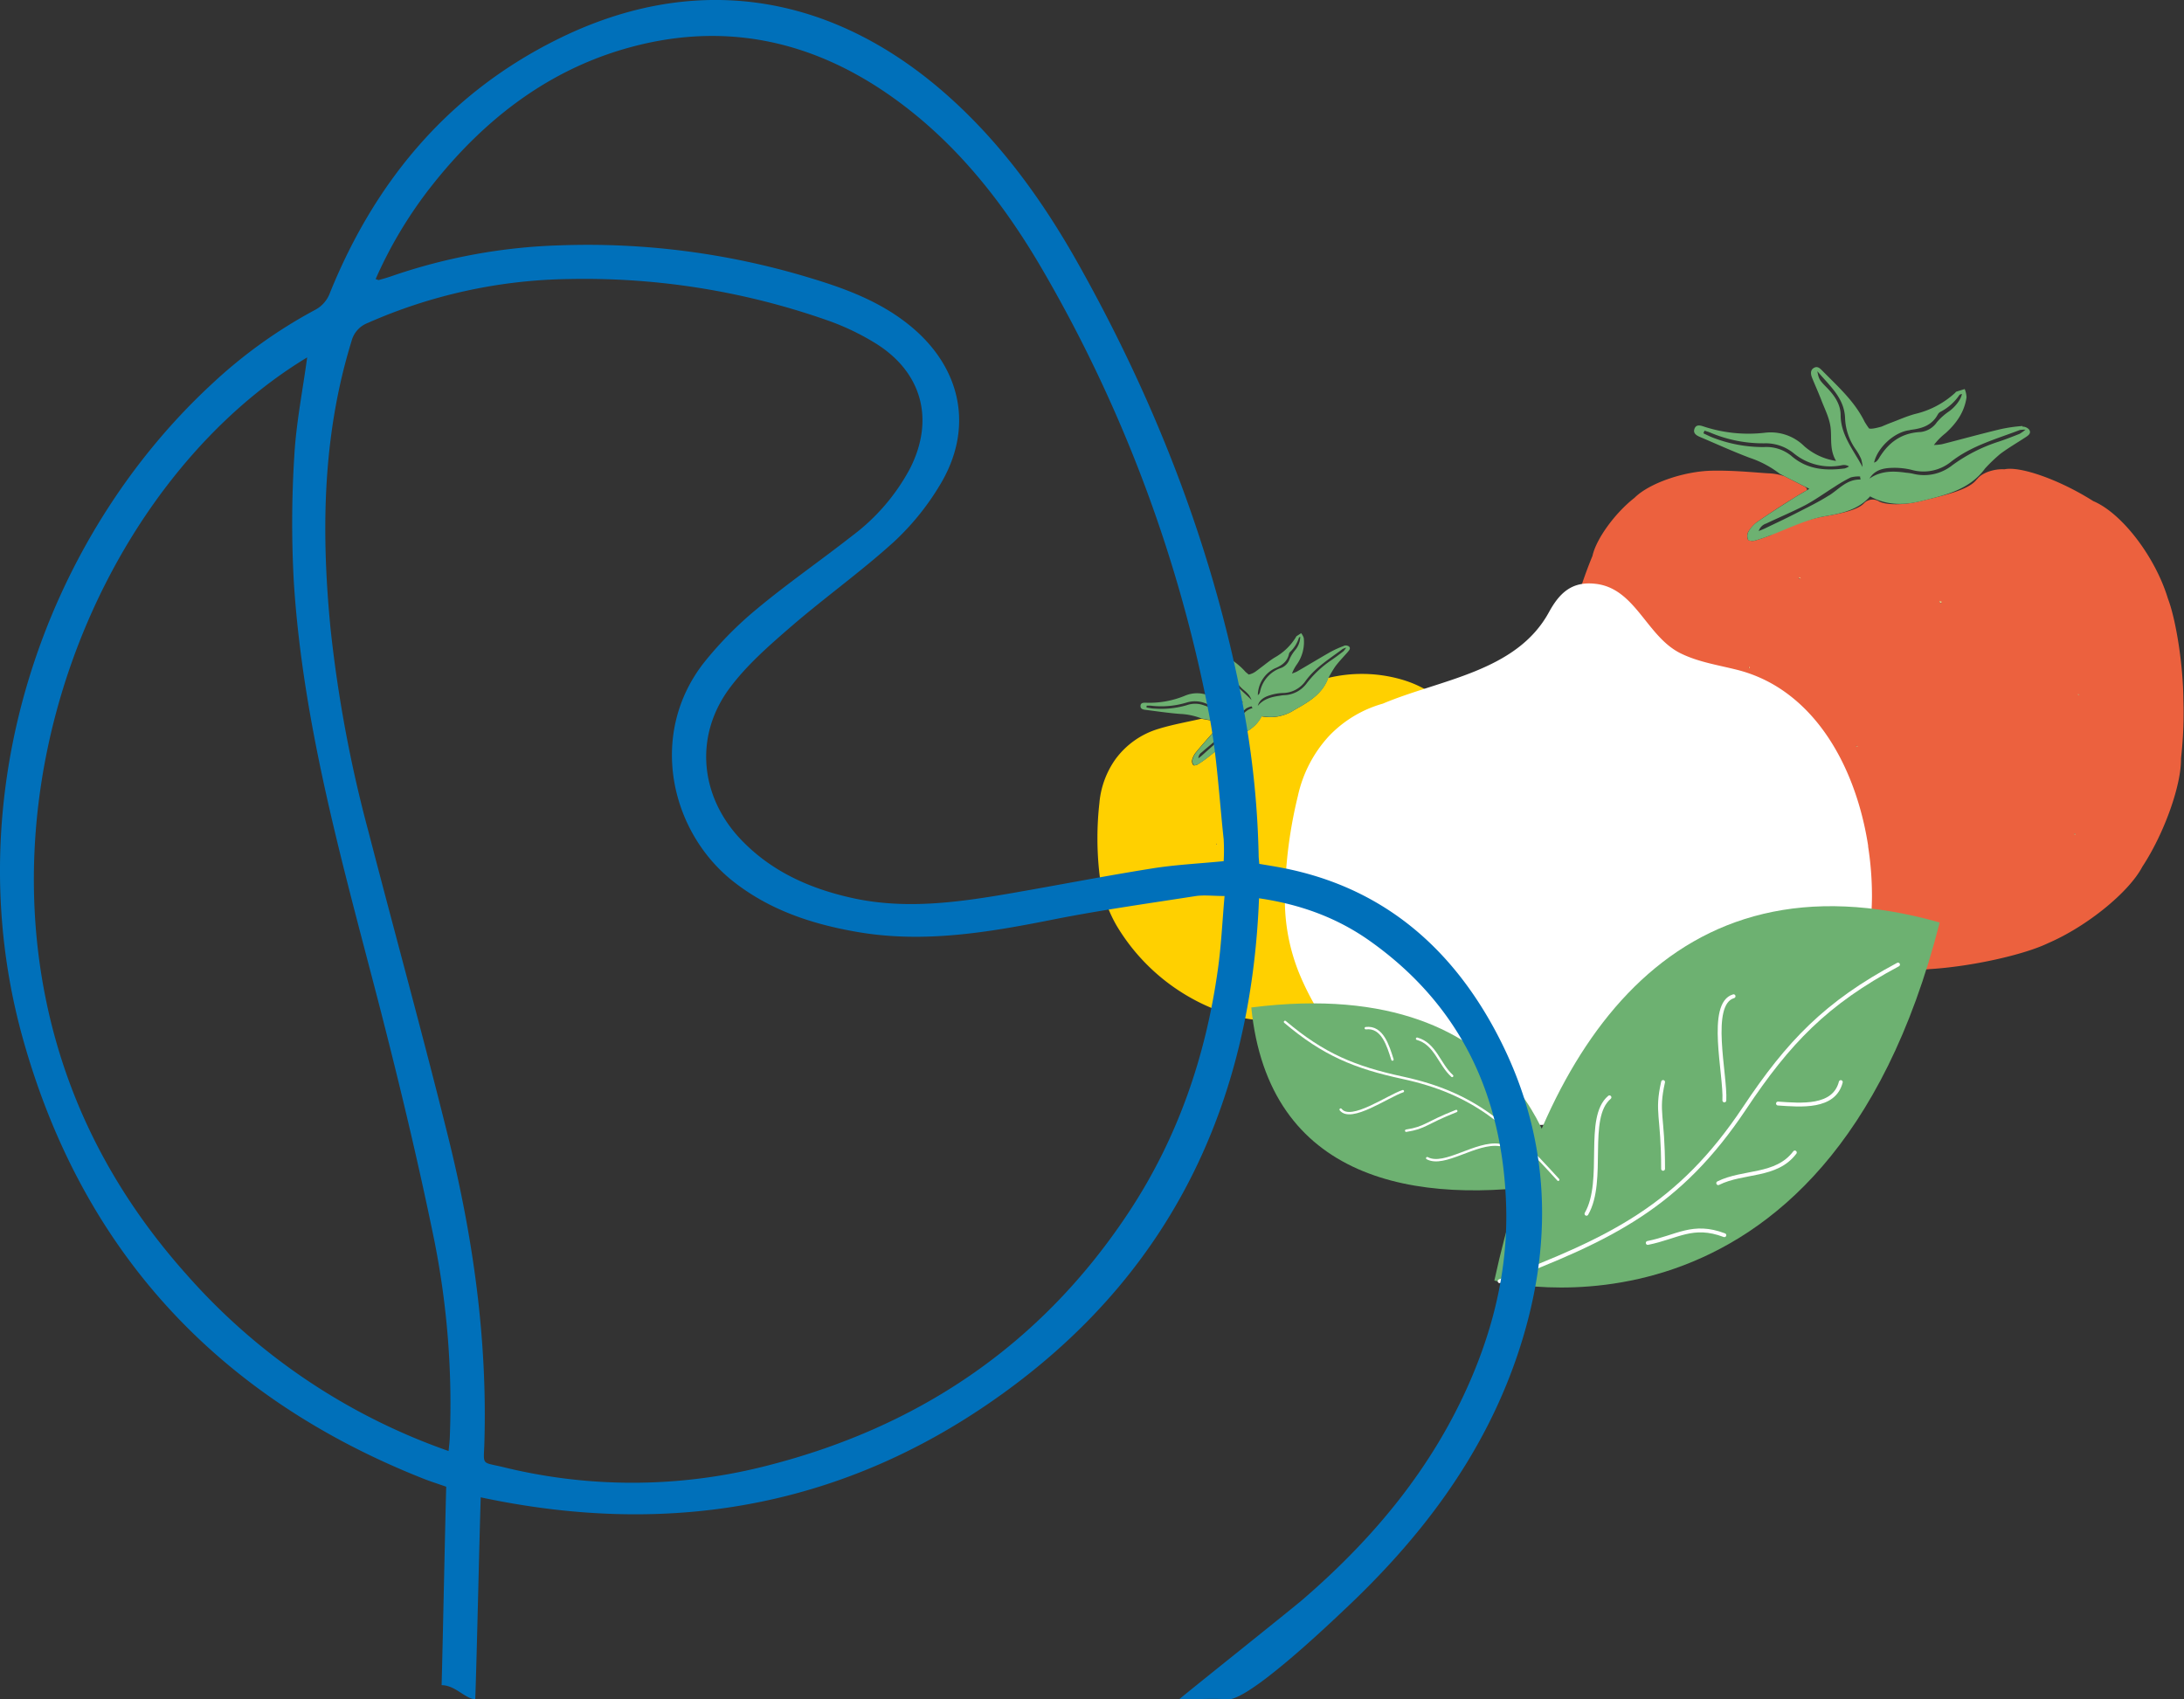 <svg xmlns="http://www.w3.org/2000/svg" viewBox="0 0 563.99 438.87"><rect x="0" y="0" width="563.99" height="438.87" fill="#333333" stroke="none"/><defs><style>.cls-1{fill:#ec613e;}.cls-2{fill:#6db171;}.cls-3{fill:#f5cb80;}.cls-4{fill:#ffd000;}.cls-5{fill:#fff;}.cls-6,.cls-7{fill:none;stroke:#fff;stroke-linecap:round;}.cls-7{stroke-width:0.62px;}.cls-8{fill:#0070ba;}</style></defs><title>Risorsa 2</title><g id="Livello_2" data-name="Livello 2"><g id="Livello_1-2" data-name="Livello 1"><path class="cls-1" d="M443.75,221.77a0,0,0,0,0,0,0,.2.2,0,0,0,0,.17.38.38,0,0,0,.17.07,0,0,0,0,0,0,0,.64.64,0,0,0-.05-.24s-.12,0-.15,0m92-6.45s0,0,0,0a.47.47,0,0,0-.1.1s0,0,0,0l.18.1s0,0,.06,0,.07-.12.05-.15-.12-.08-.16-.1m-56.06-22.59s0,0-.05,0a1.46,1.46,0,0,0-.31-.08s-.06.07-.08.08,0,0,0,0a1.38,1.38,0,0,0,.3.09s.07-.07.09-.09M537,179.4s0,0,0,0a1.51,1.51,0,0,0-.3-.08s-.06.07-.08.09,0,0,0,0l.3.09s.07-.08.09-.1m-72.14-30c.05,0,.06,0,0,0a.56.56,0,0,0-.19-.19c-.1,0-.18,0-.19,0a.72.72,0,0,0,0,.21s0,0,.07,0l.27,0m-41,34.27s0,0,0,0,0,.15,0,.16a.79.79,0,0,0,.23,0s0,0,0,0-.06-.11-.12-.15-.12,0-.16,0m27.82-11.41s0,0,0,0a.12.12,0,0,0,0,.15s.13,0,.16.07a0,0,0,0,0,0,0v-.21s0-.05,0,0l-.14,0m49.73-16.73s0-.09,0-.12l-.37-.19c-.05,0-.09,0-.1,0a.27.27,0,0,0,0,.28.68.68,0,0,0,.34.25c.05,0,.15-.17.21-.24m9.2-31.87c1.13-1.54,4.28-2.65,7-2.48,4.14-.88,14.41,2.8,22.92,8.21,7.37,3.09,16,14.35,19.28,25.15,2.13,5.57,3.95,17.3,4,26.21a103.13,103.13,0,0,1-.61,15.09c.1,7-4.39,19.48-10,28-3.46,6.59-14.33,15.41-24.26,19.69-6.32,3.07-20,6.08-30.53,6.72-5.95.6-18.09.37-27.1-.51-7.36.42-21-3.53-30.42-8.83-7.73-3.47-19.47-14.75-26.22-25.21-3.68-4.48-8.3-14.94-10.32-23.37-1.72-4.72-2.09-14.51-.83-21.89.66-6.18,4.11-18.23,7.7-26.9.94-4.35,5.8-11.06,10.86-15,3.72-3.73,12.7-6.87,20.05-7,5.82-.11,11.66.53,14.57.68a13.83,13.83,0,0,1,4.14.78l5,2.55c.74.38,1,.89.58,1.14-.59.29-2.14,1.22-3.46,2.06-2.11,1.27-6.31,4-9.39,6.15a9.14,9.14,0,0,0-2.17,2.51,2.64,2.64,0,0,0,0,2,2.44,2.44,0,0,0,1.66.21c.92-.25,2.75-.86,4.08-1.37,2.87-1.9,9.33-4.16,14.44-5,4.18-.72,8.32-1.66,9.81-3.36a3.1,3.1,0,0,1,3.67-.51c1.7,1.1,6.64,1.1,11,0,6.11-1.52,12.4-2.85,14.43-5.64"></path><path class="cls-2" d="M521.65,112c-1.85.73-3.71,1.47-5.61,2.09a42.17,42.17,0,0,0-11.89,6.07,11.68,11.68,0,0,1-10.21,2.17,13.27,13.27,0,0,0-1.66-.24c-3.3-.47-6.54-.56-9.51,1.51,1.35-2.26,3.58-2.71,5.86-2.77a18.68,18.68,0,0,1,5,.51,11.3,11.3,0,0,0,10.19-2.08c5.29-4.15,11.66-5.86,17.76-8.2a7.94,7.94,0,0,1,1.48-.1,8.67,8.67,0,0,1-1.41,1m-28.4-.93c3-.33,5.63-1.13,7.17-4a1.66,1.66,0,0,1,.67-.67A13.24,13.24,0,0,0,506,102c.12-.15.41-.18.65-.28-.23,1.48-1.83,3.45-3.34,4.52a15.6,15.6,0,0,0-3.14,2.81,5.87,5.87,0,0,1-4.19,2.52c-5,.23-8.35,2.74-10.8,6.84a5.32,5.32,0,0,1-.59.74,3.08,3.08,0,0,1-.64.33c.89-3.92,5.3-8,9.3-8.39m-17.93-3.86c0-2.82-1.6-5.11-3.55-7.1s-2.06-2.15-2.47-4.26c3.27,3.86,7,6.94,7.17,12.18a14.92,14.92,0,0,0,2.74,8,14.69,14.69,0,0,1,1.41,2.5,9.33,9.33,0,0,1,.37,2.08c-2.31-4.38-5.64-8.2-5.67-13.42m-3,20.73c-2.82,1.79-5.85,3.24-8.82,4.77-2.56,1.31-5.16,2.52-7.75,3.77-.4.19-.81.35-1.58.66a3,3,0,0,1,1.95-1.94c3.31-1.58,6.72-3,10-4.7,2.66-1.41,5.12-3.21,7.68-4.81a37.47,37.47,0,0,1,4.11-2.38,7.45,7.45,0,0,1,2.44-.25c0,.26.08.52.11.79-3.52-.12-5.53,2.46-8.1,4.09m-9.73-10.18a10.19,10.19,0,0,0-7.13-2.3,36.06,36.06,0,0,1-12.68-2.25c-1-.35-2-.86-2.94-1.3.09-.23.19-.46.29-.69.49.17,1,.29,1.47.5a34.93,34.93,0,0,0,14,2.77,11.49,11.49,0,0,1,7.55,2.56,14.89,14.89,0,0,0,12.6,3.07,2.48,2.48,0,0,1,1.69.34,4.07,4.07,0,0,1-1.1.52c-5,.64-9.72.28-13.76-3.22m59.68-7.74a39.17,39.17,0,0,0-5.91.87c-5,1.2-9.9,2.56-14.85,3.82a12.5,12.5,0,0,1-2.13.21,16.09,16.09,0,0,1,2.95-3c2.81-2.52,4.93-5.48,5.47-9.31a6.26,6.26,0,0,0-.47-2.13c-.71.22-1.43.43-2.14.67-.14,0-.23.21-.35.32a23.1,23.1,0,0,1-10.28,5.43c-2.14.57-4.19,1.5-6.28,2.28-.73.27-1.44.58-2.43,1-1.92.52-2.67.62-3.22.48a20.84,20.84,0,0,1-1.16-1.76c-2.56-5.22-6.81-9-10.81-13.06-.63-.63-1.28-1.39-2.26-.84s-.86,1.62-.49,2.55c.77,1.92,1.64,3.8,2.38,5.74.88,2.3,2.07,4.58,2.39,7,.37,2.83-.33,5.78,1.43,8.75a16.08,16.08,0,0,1-8.2-3.79,12.3,12.3,0,0,0-10.1-3.5,36.94,36.94,0,0,1-16.1-1.67c-.95-.31-1.82-.37-2.18.71s.45,1.61,1.3,2c4.34,1.84,8.63,3.8,13,5.45a26.38,26.38,0,0,1,7.78,4.15l7.59,3.85c-1.52.91-2.9,1.68-4.22,2.52-3.15,2-6.31,4-9.39,6.15a8,8,0,0,0-2.17,2.51,2.46,2.46,0,0,0,0,2c.13.28,1.13.34,1.66.21a41.57,41.57,0,0,0,4.08-1.37c4.77-1.82,9.33-4.16,14.44-5,4.18-.72,8.32-1.66,11.3-5.07,4.36,2.4,8.82,2.3,13.22,1.21,6.11-1.52,12.4-2.85,16.47-8.42a42,42,0,0,1,3.92-3.75c2.11-1.58,4.41-2.9,6.62-4.36.68-.45,1.45-1,.84-1.92a2.25,2.25,0,0,0-1.74-.77"></path><path class="cls-3" d="M501.48,155.44c-.12.14-.22.32-.27.31a.61.61,0,0,1-.34-.25c0-.07,0-.22.05-.34l.56.28"></path><path class="cls-3" d="M451.65,172.24l.22,0v.31c-.07,0-.16,0-.2-.08s0-.12,0-.19"></path><path class="cls-3" d="M423.84,183.65c.07,0,.15,0,.19,0s.1.12.15.18a.89.89,0,0,1-.28,0s0-.12-.06-.19"></path><path class="cls-3" d="M465,149.37l-.42,0a1.13,1.13,0,0,1,0-.26.29.29,0,0,1,.19,0,1.25,1.25,0,0,1,.23.23"></path><path class="cls-3" d="M537,179.38s-.07.12-.1.12l-.36-.11s.07-.12.1-.11a2.42,2.42,0,0,1,.36.1"></path><path class="cls-3" d="M479.74,192.71s-.07.11-.1.11a3,3,0,0,1-.37-.11s.08-.1.1-.1.25.07.37.1"></path><path class="cls-3" d="M535.76,215.3c.06,0,.16.06.19.12s0,.12-.06.18l-.28-.15.15-.15"></path><path class="cls-3" d="M443.72,221.77c.06,0,.17,0,.18,0a1.36,1.36,0,0,1,.06.29c-.07,0-.16,0-.2-.09s0-.13,0-.2"></path><path class="cls-4" d="M318,250.31s0,.1.06.12a.68.68,0,0,0,.15,0,.91.91,0,0,0-.09-.17s-.08,0-.12,0m56.09-20.43-.06.12.19,0s0-.11,0-.12-.09,0-.14,0m-38.86-4.06H335s0,.05,0,.08h.25s0-.05,0-.08m33.24-18.51h-.24s0,.06,0,.09h.24s0-.05,0-.09m-50.17-5.81a1.12,1.12,0,0,0-.18-.1s-.12,0-.12,0a.58.58,0,0,0,.05.16l.25-.11m-19.45,28.65s.05.11.07.11a.39.39,0,0,0,.17-.06.42.42,0,0,0-.12-.08s-.08,0-.12,0m15.26-12.05s0,.1,0,.11a.59.59,0,0,0,.14,0l-.06-.2-.12.07m28-19.34-.4-.07c0,.08,0,.18,0,.22a.35.35,0,0,0,.26.09s.06-.12.11-.24m.78-23.49a37,37,0,0,1,18.89.31,28.61,28.61,0,0,1,16.47,12.2,60.54,60.54,0,0,1,7.19,15.58,76.28,76.28,0,0,1,2.31,9.49A40.24,40.24,0,0,1,386.51,232a35,35,0,0,1-11.58,16.57,58.21,58.21,0,0,1-17.78,9.62,112,112,0,0,1-16.95,4.51,49.3,49.3,0,0,1-20.49-.06A51.82,51.82,0,0,1,288.32,239a34.88,34.88,0,0,1-4.42-13.46,81.75,81.75,0,0,1,0-18.1A23,23,0,0,1,288,196.15a21.35,21.35,0,0,1,11.22-7.93c3.6-1.11,7.34-1.75,11-2.6l5.41,1c-.79.83-1.5,1.55-2.17,2.31-1.6,1.82-3.22,3.63-4.75,5.51a5.07,5.07,0,0,0-.9,1.94,1.59,1.59,0,0,0,.36,1.24c.13.15.77,0,1.07-.17a27.56,27.56,0,0,0,2.3-1.58c2.63-2,5.06-4.25,8.07-5.71,2.48-1.19,4.88-2.51,6.13-5.16a11.39,11.39,0,0,0,8.44-1.61c3.53-2,7.2-4,8.73-8.17"></path><path class="cls-2" d="M346.94,168.18c-1,.78-2.05,1.57-3.12,2.3a27.21,27.21,0,0,0-6.31,5.9,7.55,7.55,0,0,1-6,3.16,9.83,9.83,0,0,0-1.07.15c-2.14.3-4.17.82-5.64,2.63.43-1.64,1.73-2.32,3.14-2.76a12.11,12.11,0,0,1,3.2-.58,7.27,7.27,0,0,0,6-3.11c2.55-3.52,6.2-5.72,9.58-8.26a4.7,4.7,0,0,1,.9-.33,5.89,5.89,0,0,1-.68.9m-17.83,4.48c1.81-.74,3.29-1.7,3.75-3.75a1.06,1.06,0,0,1,.29-.54,8.6,8.6,0,0,0,2.27-3.63c0-.12.22-.19.35-.29a5.52,5.52,0,0,1-1.27,3.4,10,10,0,0,0-1.46,2.31,3.79,3.79,0,0,1-2.15,2.32,8.19,8.19,0,0,0-5.5,6.17,2.83,2.83,0,0,1-.23.57c-.05.09-.15.14-.34.32a7.84,7.84,0,0,1,4.29-6.88m-11.84.8a6.71,6.71,0,0,0-3.48-3.78c-1.67-1-1.66-1-2.29-2.21,2.72,1.82,5.6,3.07,6.63,6.29a9.72,9.72,0,0,0,3.14,4.51,9.47,9.47,0,0,1,1.31,1.3,6.32,6.32,0,0,1,.61,1.22c-2.22-2.31-5-4.09-5.92-7.33m1.85,13.42c-1.44,1.62-3.06,3.06-4.64,4.54-1.35,1.27-2.76,2.49-4.14,3.73-.22.19-.45.36-.87.69a1.91,1.91,0,0,1,.87-1.55c1.78-1.58,3.65-3,5.35-4.7,1.41-1.36,2.61-2.91,3.92-4.36a24.87,24.87,0,0,1,2.13-2.22,5.15,5.15,0,0,1,1.48-.59l.21.47c-2.21.55-3,2.52-4.31,4m-7.87-4.59a6.58,6.58,0,0,0-4.84-.16,23.46,23.46,0,0,1-8.29.86c-.69,0-1.38-.18-2.06-.28l.06-.48c.33,0,.67,0,1,0a22.57,22.57,0,0,0,9.21-.77,7.37,7.37,0,0,1,5.15.24,9.63,9.63,0,0,0,8.38-.33,1.57,1.57,0,0,1,1.11-.09,2.63,2.63,0,0,1-.59.52c-3,1.28-6,1.9-9.13.45M347,166.83a25.34,25.34,0,0,0-3.52,1.6c-2.87,1.63-5.69,3.35-8.55,5a9.11,9.11,0,0,1-1.29.51,10.53,10.53,0,0,1,1.3-2.41,10,10,0,0,0,1.74-6.77,4.31,4.31,0,0,0-.67-1.24l-1.22.8c-.07.06-.1.18-.16.27a14.93,14.93,0,0,1-5.42,5.2c-1.23.74-2.34,1.68-3.5,2.54-.4.3-.79.62-1.33,1a4.68,4.68,0,0,1-1.92.88c-.5-.43-.8-.63-1-.89-2.52-2.79-5.84-4.41-9-6.2-.5-.28-1-.63-1.56-.11s-.24,1.16.16,1.67c.82,1,1.7,2.07,2.5,3.14a21,21,0,0,1,2.73,3.91c.74,1.69.83,3.66,2.45,5.19a10.37,10.37,0,0,1-5.78-.9,8,8,0,0,0-6.9-.37,24,24,0,0,1-10.31,1.83c-.65,0-1.2.1-1.23.83s.56.92,1.16,1c3,.38,6,.83,9.08,1.07a17.08,17.08,0,0,1,5.57,1.19l5.41,1c-.79.83-1.5,1.55-2.17,2.31-1.6,1.82-3.22,3.63-4.75,5.51a5.07,5.07,0,0,0-.9,1.94,1.59,1.59,0,0,0,.36,1.24c.13.15.77,0,1.07-.17a27.56,27.56,0,0,0,2.3-1.58c2.63-2,5.06-4.25,8.07-5.71,2.48-1.19,4.88-2.51,6.13-5.16a11.39,11.39,0,0,0,8.44-1.61c3.53-2,7.2-4,8.73-8.18a30.35,30.35,0,0,1,1.77-3c1-1.35,2.23-2.59,3.34-3.88.35-.41.72-.92.19-1.35a1.47,1.47,0,0,0-1.23-.17"></path><path class="cls-3" d="M342.13,198.76c-.05.11-.08.24-.11.24a.39.39,0,0,1-.26-.09s0-.14,0-.22l.4.07"></path><path class="cls-3" d="M314.14,218.1l.12-.07.06.2a.59.59,0,0,1-.14,0s0-.07,0-.11"></path><path class="cls-3" d="M298.88,230.15s.08,0,.12,0a.42.42,0,0,1,.12.08.58.58,0,0,1-.17.06s-.05-.07-.07-.11"></path><path class="cls-3" d="M318.33,201.5l-.25.11a.58.58,0,0,1-.05-.16s.08-.06.12,0,.11.07.18.1"></path><path class="cls-3" d="M368.5,207.31s0,.09,0,.09h-.24s0-.08,0-.08h.24"></path><path class="cls-3" d="M335.26,225.82s0,.08,0,.08H335s0-.08,0-.08h.25"></path><path class="cls-3" d="M374.12,229.88c.05,0,.11,0,.14,0s0,.08,0,.12l-.2,0,.06-.12"></path><path class="cls-3" d="M318,250.31s.11,0,.12,0a.91.91,0,0,1,.09.17.68.68,0,0,1-.15,0s0-.08-.06-.12"></path><path class="cls-5" d="M482.43,218.46c-2.45-15.87-9.62-32.08-22.85-40.68A36.59,36.59,0,0,0,448.63,173c-4.91-1.24-10-2-14.57-4.24-8.91-4.34-11.7-16.94-22.18-18-6.07-.65-9.22,2.47-11.9,7.37-8.43,15.41-28.14,17.35-42.87,23.59a30.64,30.64,0,0,0-14,8.46,33.31,33.31,0,0,0-7.95,15.39,117.06,117.06,0,0,0-3.35,26,50.38,50.38,0,0,0,3.83,20.14,70.77,70.77,0,0,0,12.83,20.18c7.71,8.72,14.22,14.6,25.72,16.83,12.63,2.44,20.82,2,30.84,1.48,8.47-.44,26.12,1.61,34.42-.16,9.66-2.07,10.23-3.17,18.65-8.42,17.06-10.63,25.16-30.35,25.31-49.91a82.8,82.8,0,0,0-1-13.15"></path><path class="cls-2" d="M385.9,330.72s85.72,22.59,115-92.48c-69.61-19.73-102.17,33.08-115,92.48"></path><path class="cls-6" d="M387.26,330.88c29-11,46.41-19.44,63.24-44.68,11.32-17,21.05-27.17,39.64-37.09"></path><path class="cls-6" d="M429.47,301.86c0-14-1.8-14.39,0-22.42"></path><path class="cls-6" d="M445.29,284.19c.37-6.63-4.24-24.95,2.38-26.9"></path><path class="cls-6" d="M409.69,313.47c4.94-8.61-.31-24.82,5.93-30.07"></path><path class="cls-6" d="M425.51,321c7.62-1.52,11.6-5.1,19.78-2"></path><path class="cls-6" d="M443.71,305.56c6.51-3.23,15-1.56,19.78-7.92"></path><path class="cls-6" d="M459.14,285c5.94.41,14.49,1.22,16.22-5.54"></path><path class="cls-2" d="M402.61,305.5s-6.45-54.58-79.48-45.31c4.44,44.64,42.3,51.42,79.48,45.31"></path><path class="cls-7" d="M402.39,304.68c-12.94-14.25-21.76-22.36-40.15-26.33-12.37-2.67-20.45-6-30.4-14.43"></path><path class="cls-7" d="M376.06,286.93c-8.06,3.17-7.89,4.3-12.93,5.09"></path><path class="cls-7" d="M362.27,281.81c-3.91,1.3-13.43,8.12-16.06,4.75"></path><path class="cls-7" d="M387.25,295.7c-6.09-.9-14.25,5.81-18.69,3.41"></path><path class="cls-7" d="M388,284.86c-2.6-4-5.58-5.53-5.63-11"></path><path class="cls-7" d="M375,277.87c-3.35-3-4.3-8.28-9.06-9.61"></path><path class="cls-7" d="M359.58,273.64c-1.11-3.52-2.59-8.63-6.88-8.1"></path><path class="cls-8" d="M79.29,92.32c-48,29.05-80.7,98.47-67.66,164.71,5.39,27.42,18,51.38,36.6,72.19a160.8,160.8,0,0,0,67.61,45.52c.14-1.46.26-2.31.3-3.17a216,216,0,0,0-4-51.29c-4.15-20.29-9-40.46-14.16-60.52-9.34-36.08-19.71-72-22.1-109.4A275.22,275.22,0,0,1,76,117.74c.47-8.45,2.16-16.84,3.32-25.42M316,222.41a52.64,52.64,0,0,0,0-5.63c-1.17-10.8-1.73-21.73-3.79-32.37A365.24,365.24,0,0,0,269.14,69.54C260,53.85,249,39.49,234.59,28.19,213.3,11.5,189.4,5,162.89,12.17c-21,5.67-37.55,18.41-51,35.29A111.54,111.54,0,0,0,97,72.08c.44.12.69.28.88.22,1.19-.33,2.38-.67,3.54-1.08a146.18,146.18,0,0,1,43.22-7.86,197.31,197.31,0,0,1,64.06,8.27c9.76,2.91,19.23,6.41,27.12,13.17,12.62,10.82,15.54,26.06,7,40.29A66.57,66.57,0,0,1,230.77,140c-8.51,7.71-17.92,14.41-26.61,21.93-5.58,4.82-11.28,9.81-15.66,15.67-9.37,12.51-7.77,28.34,3.14,39.54,7.77,8,17.5,12.32,28.18,14.72,13.71,3.09,27.32,1.23,40.88-1.1,12.17-2.1,24.29-4.47,36.47-6.42,6.08-1,12.25-1.29,18.87-1.94m.19,9c-3,0-5.2-.29-7.35,0-12.2,1.9-24.44,3.62-36.54,6-16.81,3.35-33.56,6.25-50.75,3.32-11.73-2-22.76-5.61-32.26-13.1-16.23-12.82-22.06-38.09-7.43-56.63a94.65,94.65,0,0,1,13.8-13.93c7.89-6.55,16.36-12.4,24.44-18.74A52.55,52.55,0,0,0,235,121c6.36-12.52,3.19-24.71-8.68-32.2a63.79,63.79,0,0,0-13-6.19A189.3,189.3,0,0,0,147,72.06,133.05,133.05,0,0,0,94.89,83.44a6.82,6.82,0,0,0-4.12,4.7c-7.51,24.33-7.86,49.18-5.41,74.2a341.26,341.26,0,0,0,9.77,52.36c6.84,26.39,14.09,52.67,20.65,79.12,6.41,25.87,10.11,52.14,9.3,78.9-.18,5.88-.85,4.8,4.84,6.17a139.56,139.56,0,0,0,66.51.05c40.11-9.82,72.29-31.32,95.15-66,12.58-19.08,19.83-40.22,22.95-62.79.85-6.08,1.12-12.25,1.7-18.79m8.9.57c-2,51.62-21.58,94.44-63.05,125.67-41,30.87-87.14,39.93-137.94,29.1-.36,11.13-1,40.8-1.41,52.13-2.51,0-5.14-3.62-8.69-3.62.33-12.05.85-39,1.19-51.25-1.92-.68-4-1.33-6.07-2.15-52.93-21-87.94-58.75-103.25-113.57-17.55-62.84,5.51-129.08,48.86-169.13a126.13,126.13,0,0,1,26.45-19,8.12,8.12,0,0,0,4-4.52c11.62-28.68,30.38-51.23,58.26-65.2C178.08-7,212.8-2.36,242.47,22.74c15,12.72,26.44,28.4,36,45.44,19.53,34.79,34,71.54,41.87,110.73a233.5,233.5,0,0,1,4.69,42c0,.61.09,1.22.16,2.19,2,.35,4.06.66,6.08,1.06,25,4.86,42.67,19.64,54.54,41.4,14.9,27.36,15.83,56.07,5.76,85.24-8.86,25.63-24.79,46.49-44.37,64.89-3.75,3.53-25.16,24-30.43,23.2-2-.31-9.45,0-12.31,0,3.36-2.81,29.15-23.39,31.84-25.7,18.42-15.87,33.67-34.16,43.4-56.67,6.31-14.59,9.81-29.84,9.22-45.75-1-28.06-11.86-51.25-35.2-67.78-8.4-5.95-17.86-9.43-28.6-11"></path></g></g></svg>